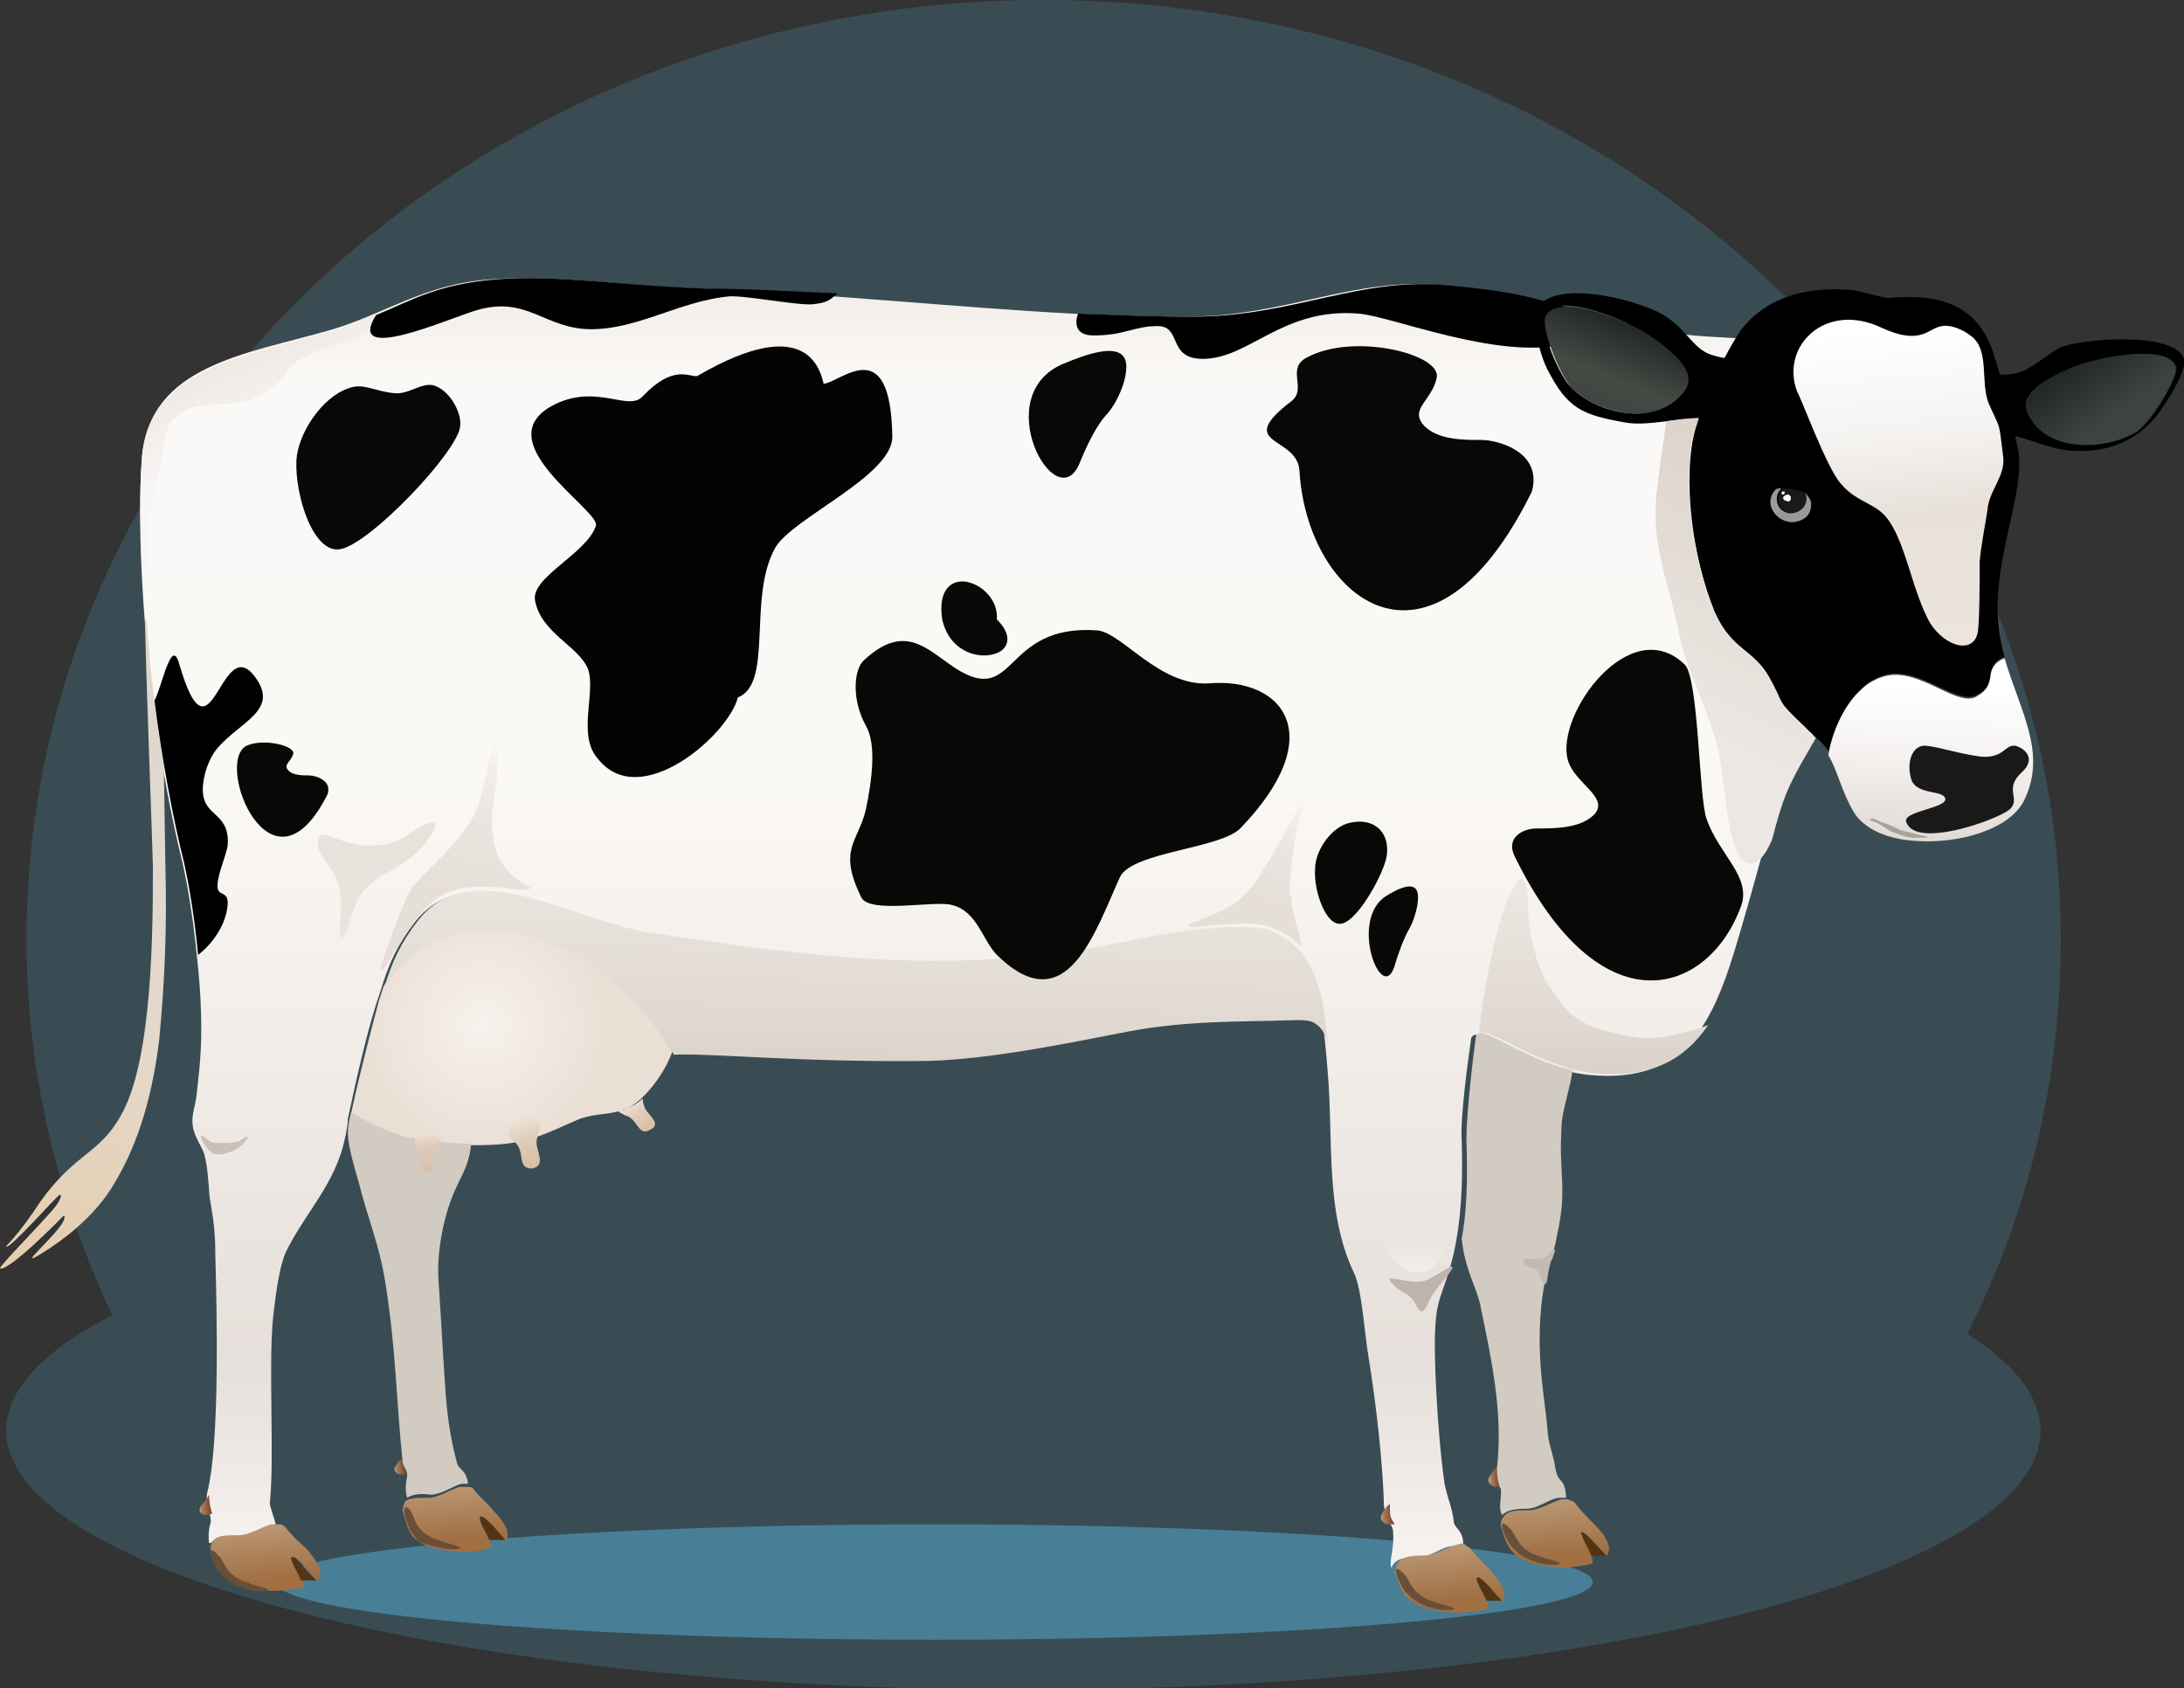 <?xml version="1.0" encoding="utf-8"?>
<!-- Generator: Adobe Illustrator 22.0.0, SVG Export Plug-In . SVG Version: 6.00 Build 0)  -->
<svg version="1.1" id="Layer_1" xmlns="http://www.w3.org/2000/svg" xmlns:xlink="http://www.w3.org/1999/xlink" x="0px" y="0px"
	 viewBox="0 0 140 108.2" style="enable-background:new 0 0 140 108.2;" xml:space="preserve">
<rect x="0" y="0" width="140" height="108.2" fill="#333333" stroke="none"/>
<style type="text/css">
	.st0{opacity:0.19;fill:#59BBE6;}
	.st1{opacity:0.46;fill:#59BBE6;}
	.st2{fill-rule:evenodd;clip-rule:evenodd;fill:url(#SVGID_1_);}
	.st3{fill-rule:evenodd;clip-rule:evenodd;fill:url(#SVGID_2_);}
	.st4{fill-rule:evenodd;clip-rule:evenodd;fill:#D1CBC2;}
	.st5{fill-rule:evenodd;clip-rule:evenodd;fill:url(#SVGID_3_);}
	.st6{fill-rule:evenodd;clip-rule:evenodd;fill:url(#SVGID_4_);}
	.st7{fill-rule:evenodd;clip-rule:evenodd;fill:#543412;}
	.st8{fill-rule:evenodd;clip-rule:evenodd;fill:url(#SVGID_5_);}
	.st9{fill-rule:evenodd;clip-rule:evenodd;fill:url(#SVGID_6_);}
	.st10{fill-rule:evenodd;clip-rule:evenodd;fill:url(#SVGID_7_);}
	.st11{fill-rule:evenodd;clip-rule:evenodd;fill:url(#SVGID_8_);}
	.st12{fill-rule:evenodd;clip-rule:evenodd;}
	.st13{fill-rule:evenodd;clip-rule:evenodd;fill:url(#SVGID_9_);}
	.st14{fill-rule:evenodd;clip-rule:evenodd;fill:url(#SVGID_10_);}
	.st15{fill-rule:evenodd;clip-rule:evenodd;fill:url(#SVGID_11_);}
	.st16{fill-rule:evenodd;clip-rule:evenodd;fill:url(#SVGID_12_);}
	.st17{fill-rule:evenodd;clip-rule:evenodd;fill:url(#SVGID_13_);}
	.st18{fill-rule:evenodd;clip-rule:evenodd;fill:url(#SVGID_14_);}
	.st19{fill-rule:evenodd;clip-rule:evenodd;fill:url(#SVGID_15_);}
	.st20{fill-rule:evenodd;clip-rule:evenodd;fill:url(#SVGID_16_);}
	.st21{fill-rule:evenodd;clip-rule:evenodd;fill:url(#SVGID_17_);}
	.st22{fill-rule:evenodd;clip-rule:evenodd;fill:#191919;}
	.st23{fill-rule:evenodd;clip-rule:evenodd;fill:#999999;}
	.st24{fill-rule:evenodd;clip-rule:evenodd;fill:#FFFFFF;}
	.st25{fill-rule:evenodd;clip-rule:evenodd;fill:url(#SVGID_18_);}
	.st26{fill-rule:evenodd;clip-rule:evenodd;fill:url(#SVGID_19_);}
	.st27{fill-rule:evenodd;clip-rule:evenodd;fill:url(#SVGID_20_);}
	.st28{fill-rule:evenodd;clip-rule:evenodd;fill:#C9C0B9;}
	.st29{fill-rule:evenodd;clip-rule:evenodd;fill:url(#SVGID_21_);}
	.st30{fill-rule:evenodd;clip-rule:evenodd;fill:url(#SVGID_22_);}
	.st31{fill-rule:evenodd;clip-rule:evenodd;fill:#BFB3AC;}
	.st32{fill-rule:evenodd;clip-rule:evenodd;fill:#C4BAB2;}
	.st33{fill-rule:evenodd;clip-rule:evenodd;fill:url(#SVGID_23_);}
	.st34{fill-rule:evenodd;clip-rule:evenodd;fill:#A8A19C;}
	.st35{fill-rule:evenodd;clip-rule:evenodd;fill:#040404;}
	.st36{fill-rule:evenodd;clip-rule:evenodd;fill:#080807;}
	.st37{fill-rule:evenodd;clip-rule:evenodd;fill:#694F38;}
	.st38{fill-rule:evenodd;clip-rule:evenodd;fill:url(#SVGID_24_);}
	.st39{fill-rule:evenodd;clip-rule:evenodd;fill:url(#SVGID_25_);}
	.st40{fill-rule:evenodd;clip-rule:evenodd;fill:url(#SVGID_26_);}
</style>
<g>
	<path class="st0" d="M126.1,85.5c3.9-7.7,6-16.2,6-25.3C132.1,27,102.9,0,66.9,0S1.7,27,1.7,60.2c0,8.6,2,16.7,5.5,24.1
		c-4.3,2.2-6.8,4.7-6.8,7.4c0,9.1,29.2,16.6,65.2,16.6s65.2-7.4,65.2-16.6C130.8,89.5,129.1,87.4,126.1,85.5z"/>
	<ellipse class="st1" cx="59.9" cy="101.4" rx="42.2" ry="3.7"/>
	<g>
		
			<linearGradient id="SVGID_1_" gradientUnits="userSpaceOnUse" x1="418.737" y1="16.228" x2="418.737" y2="98.808" gradientTransform="matrix(1 0 0 1 -352.333 0)">
			<stop  offset="0" style="stop-color:#EEE9E2"/>
			<stop  offset="0.1" style="stop-color:#FBF9F7"/>
			<stop  offset="0.4" style="stop-color:#FBF9F6"/>
			<stop  offset="0.86" style="stop-color:#E6DFDA"/>
			<stop  offset="1" style="stop-color:#F5F1EE"/>
		</linearGradient>
		<path class="st2" d="M9.1,29.3c-0.3,4.1,0,10,0.7,15.6c0.5,3.9,1.2,7.6,1.9,10.4c0.4,1.8,0.7,3.8,0.9,5.8c0.2,1.7,0.3,3.3,0.3,4.9
			c0,1.9-0.2,3.2-0.3,4.2c-0.1,0.9-0.4,1.3-0.2,2.2c0.2,0.7,0.6,1.2,0.7,1.6c0.2,0.8,0.2,1.2,0.3,2.2c0,0.9,0.4,1.8,0.4,4.1
			c0.1,3.6,0.3,12.1-0.5,15.3c-0.2,0.8,0.3,1.6,0.2,2c-0.2,0.6-0.1,1.3-0.1,1.3l0.1,0c0.3-0.3,0.9-0.4,1.6-0.3
			c0.7,0,1.5-0.7,2.1-0.7c0.2,0,0.4,0,0.5,0c-0.1-0.7-0.4-1.2-0.4-1.6c0.3-2.9-0.1-8.7,0.2-11.8c0.1-0.8,0.3-3,0.8-4.2
			c1.2-2.5,3.2-4.4,3.8-7.3c0.1-0.4,0.2-0.9,0.2-1.3c0.6-2.8,1.2-5.4,1.8-7.3c0.1-0.3,0.2-0.6,0.3-0.9c0.5-1.7,1.1-3,2.2-4.4
			c3.4-4.4,10.1,0.1,15,0.8c10.7,1.6,19.6,2.9,30.6,0.5c3.5-0.7,7.9-1.2,9.2-0.6c1,0.5,2.5,1.3,3.2,4.6c0.3,1.7,0.4,2.9,0.5,4.2
			c0.4,4.4-0.2,9,1.7,13c0.5,1,0.7,4.1,0.9,5.2c0.6,3.7,0.9,6.9,1,9.2c0,0.3,0,0.6,0.1,0.9c0.1,0.7,0.5,0.8,0.5,1.3
			c0.1,1.1-0.3,1.9-0.1,2.3c0,0,0,0,0,0c0.2-0.6,0.8-0.7,1.8-0.7c0.7,0,1.5-0.7,2.1-0.7c0.2,0,0.5,0,0.7,0c0,0,0-0.1,0-0.1
			c0-0.9-0.5-1-0.6-1.4c-0.1-1-0.4-1.5-0.6-2.5c-0.5-3.5-0.7-8.6-0.6-9.9c0.1-2.4,0.7-2.4,1.3-5.4c0.3-1.6,0.5-3.6,0.4-6.7
			c-0.1-1.5,0.4-5.1,0.6-6.5c0.2-1.2,3.5,1.9,7.6,2.3c6.3,0.6,8-3.5,9.6-9c2.5-8.5,2-8.3,4.1-11.8c1.8-2.9,5-7.1,6.3-8.8
			c2.6-3.6,1.4-4.5,0.4-10.1c-1-5.6-3.6-6.3-8.4-7.2c-2.7-0.5-4.9-0.3-6.7-0.7c-9.7-2-8.2-2.3-14.7-3c-5.7-0.6-10,2-16.5,2
			c-2.2,0-4.7-0.1-7.3-0.2c-7.5-0.4-16-1.3-23.7-1.6c-5.8-0.2-9.1-0.9-13.5-0.6c-4.4,0.3-6.9,2.3-10.5,3.3
			C15.8,22.7,9.6,23.4,9.1,29.3z"/>
		
			<radialGradient id="SVGID_2_" cx="383.334" cy="65.686" r="8.05" gradientTransform="matrix(1 0 0 1 -352.333 0)" gradientUnits="userSpaceOnUse">
			<stop  offset="0" style="stop-color:#F7F2ED"/>
			<stop  offset="1" style="stop-color:#EADFD5"/>
		</radialGradient>
		<path class="st3" d="M39.5,62.9c-4.2-3.8-11.3-5.6-14.9,0.3c-0.1,0.3-0.2,0.6-0.3,0.9c-0.5,1.9-1.2,4.5-1.8,7.3
			c0,0,2.2,1.3,3.7,1.6c0.7,0.1,2.2,0.4,4,0.4c0.9,0,2.2,0,3.4-0.3c1.3-0.3,2.6-1,3.6-1.4c1.2-0.4,2-0.2,3.1-0.7
			c1.1-0.6,2.3-2.2,2.8-3.6C42.2,66,41.5,64.7,39.5,62.9z"/>
		<path class="st4" d="M30.2,73.3c-1.8,0-3.2-0.3-4-0.4c-1.5-0.3-3.7-1.6-3.7-1.6c-0.1,0.4-0.2,0.9-0.2,1.3c0,1,0.6,2.8,0.7,3.2
			c0.6,2.4,1.3,3.9,1.7,6.4c0.7,4.4,0.7,7.6,1.1,11.4c0,0.4,0.3,0.6,0.3,0.9c0,0.3-0.2,0.8,0,1.5c0.3-0.2,0.8-0.3,1.5-0.2
			c0.7,0,1.5-0.6,2-0.7c0.1,0,0.3,0,0.4,0c-0.1-0.9-0.6-0.9-0.7-1.3c-0.8-3.1-0.7-4.3-1.2-11.9c-0.1-1.8,0.4-4.3,1.2-5.9
			C29.6,75.3,30.1,74.6,30.2,73.3z"/>
		
			<linearGradient id="SVGID_3_" gradientUnits="userSpaceOnUse" x1="380.092" y1="75.563" x2="379.451" y2="71.512" gradientTransform="matrix(1 0 0 1 -352.333 0)">
			<stop  offset="0" style="stop-color:#D6BDA2"/>
			<stop  offset="0.52" style="stop-color:#DFCBB8"/>
			<stop  offset="1" style="stop-color:#FFFFFF"/>
		</linearGradient>
		<path class="st5" d="M27.8,73.8c0.3-0.8,0.8-0.7,0.3-0.9c-0.5-0.2-1.6-0.1-1.5,0.1c0,0.2,0,0.4,0.2,0.6c0.5,0.6-0.2,1.3,0.6,1.5
			C28,75.2,27.6,74.3,27.8,73.8z"/>
		
			<linearGradient id="SVGID_4_" gradientUnits="userSpaceOnUse" x1="369.413" y1="101.306" x2="368.57" y2="91.67" gradientTransform="matrix(1 0 0 1 -352.333 0)">
			<stop  offset="0" style="stop-color:#A16F42"/>
			<stop  offset="0.61" style="stop-color:#CAB195"/>
			<stop  offset="1" style="stop-color:#FFFFFF"/>
		</linearGradient>
		<path class="st6" d="M18.3,97.9c-0.1-0.1-0.2-0.2-0.4-0.2c-0.2,0-0.4,0-0.5,0c-0.5,0.1-1.4,0.7-2.1,0.7c-0.8,0-1.3,0-1.6,0.3
			c-0.1,0.1-0.2,0.3-0.2,0.6c0.4,1.3,0.6,1.9,2.1,2.4c1.1,0.3,2.5,0.4,3.9,0c0.1,0,0-0.2-0.1-0.4c-0.2-0.5-0.8-1.5-0.6-1.5
			c0.2-0.1,1.4,1.4,1.6,1.5l0,0c0.5-0.6-0.4-1.6-0.8-2.1C19.2,98.9,18.6,98.3,18.3,97.9z"/>
		<path class="st7" d="M20.3,101.3c-0.2-0.1-1.4-1.6-1.6-1.5c-0.2,0.1,0.4,1,0.6,1.5L20.3,101.3z"/>
		
			<linearGradient id="SVGID_5_" gradientUnits="userSpaceOnUse" x1="381.667" y1="98.659" x2="380.851" y2="89.332" gradientTransform="matrix(1 0 0 1 -352.333 0)">
			<stop  offset="0" style="stop-color:#A16F42"/>
			<stop  offset="0.61" style="stop-color:#CAB195"/>
			<stop  offset="1" style="stop-color:#FFFFFF"/>
		</linearGradient>
		<path class="st8" d="M25.8,96.8c0.4,1.3,0.4,1.9,1.9,2.4c1.1,0.3,2.5,0.4,3.8,0c0.1,0,0-0.2-0.1-0.4c-0.2-0.5-0.8-1.4-0.6-1.5
			c0.2-0.1,1.4,1.3,1.6,1.5l0,0c0.5-0.6-0.4-1.6-0.8-2c-0.3-0.4-0.9-0.9-1.2-1.3c-0.1-0.2-0.3-0.2-0.5-0.2c-0.1,0-0.3,0-0.4,0
			c-0.5,0.1-1.4,0.7-2,0.7c-0.7,0-1.2,0-1.5,0.2C25.9,96.3,25.9,96.4,25.8,96.8z"/>
		<path class="st7" d="M30.8,97.2c-0.2,0.1,0.4,1,0.6,1.5l1,0C32.2,98.5,31.1,97.1,30.8,97.2z"/>
		
			<linearGradient id="SVGID_6_" gradientUnits="userSpaceOnUse" x1="445.449" y1="102.591" x2="444.606" y2="92.954" gradientTransform="matrix(1 0 0 1 -352.333 0)">
			<stop  offset="0" style="stop-color:#A16F42"/>
			<stop  offset="0.61" style="stop-color:#CAB195"/>
			<stop  offset="1" style="stop-color:#FFFFFF"/>
		</linearGradient>
		<path class="st9" d="M93.4,99c-0.5,0.1-1.4,0.7-2.1,0.7c-1,0-1.6,0.1-1.8,0.7c0,0.1,0,0.2-0.1,0.3c0.4,1.3,0.6,1.9,2.1,2.4
			c1.1,0.3,2.5,0.4,3.9,0c0.1,0,0-0.2-0.1-0.4c-0.2-0.5-0.8-1.5-0.6-1.5c0.2-0.1,1.4,1.4,1.6,1.5l0,0c0.5-0.6-0.4-1.6-0.8-2.1
			c-0.4-0.4-0.9-0.9-1.2-1.3c-0.1-0.1-0.2-0.2-0.3-0.2C93.9,98.9,93.7,98.9,93.4,99z"/>
		<path class="st7" d="M94.7,101.1c-0.2,0.1,0.4,1,0.6,1.5l1,0C96.1,102.5,95,101,94.7,101.1z"/>
		<path class="st7" d="M101.4,98.2c-0.2,0.1,0.4,1,0.6,1.5l1,0C102.8,99.6,101.6,98.1,101.4,98.2z"/>
		
			<linearGradient id="SVGID_7_" gradientUnits="userSpaceOnUse" x1="452.119" y1="99.69" x2="451.286" y2="90.163" gradientTransform="matrix(1 0 0 1 -352.333 0)">
			<stop  offset="0" style="stop-color:#A16F42"/>
			<stop  offset="0.61" style="stop-color:#CAB195"/>
			<stop  offset="1" style="stop-color:#FFFFFF"/>
		</linearGradient>
		<path class="st10" d="M102,99.7c-0.2-0.5-0.8-1.5-0.6-1.5c0.2-0.1,1.4,1.4,1.6,1.5l0,0c0.5-0.6-0.4-1.6-0.8-2
			c-0.4-0.4-0.9-0.9-1.2-1.3c-0.1-0.2-0.3-0.2-0.5-0.3c-0.1,0-0.3,0-0.4,0c-0.5,0.1-1.4,0.7-2.1,0.7c-0.8,0-1.3,0-1.6,0.4
			c-0.1,0.1-0.2,0.3-0.2,0.6c0.4,1.3,0.6,1.9,2,2.4c1.1,0.3,2.5,0.4,3.9,0C102.1,100.1,102.1,99.9,102,99.7z"/>
		
			<linearGradient id="SVGID_8_" gradientUnits="userSpaceOnUse" x1="363.472" y1="47.505" x2="354.757" y2="85.253" gradientTransform="matrix(1 0 0 1 -352.333 0)">
			<stop  offset="0" style="stop-color:#DFD7CE"/>
			<stop  offset="0.53" style="stop-color:#E4D8CA"/>
			<stop  offset="1" style="stop-color:#E5CAA7"/>
		</linearGradient>
		<path class="st11" d="M9.8,55.5c0,3.9,0,12.3-2,15.9c-1.4,2.6-2.9,2.4-5.2,5.6c-1.5,2.3-2.3,2.9-2.2,2.9c0.2,0.2,3.2-3.2,3.4-3.3
			c0.2-0.1,0.1,0.3-0.3,0.8c-1.1,1.3-3.6,3.8-3.5,3.9c0.6,0.2,4.1-3.4,4.1-3.4c0.5,0.6-4.1,4.2-0.9,2.1c1.5-1,3.1-2.4,4.1-4.1
			c1.7-2.8,2.5-6,2.9-9.2c0.4-4.1,0.5-7.7,0.4-11.3L10.5,49c-0.5-2.9-0.9-6.1-1.1-9.2c0,0-0.1-0.3-0.1-0.1
			C9.3,41.9,9.8,54.8,9.8,55.5z"/>
		<path class="st12" d="M45.4,18.5c-5.8-0.2-9.7-0.9-13.5-0.6c-3.8,0.3-5.4,1.3-7.8,2.3c-2,3.2,4.7,0.2,6.4-0.3
			c3.3-1,4.4,1.2,7.4,1.2c3,0,5.7-1.8,8.8-2.1c0.9-0.1,4.5,0.6,5.4,0.5c1-0.1,1.1-0.3,1.6-0.7C50.9,18.7,48.1,18.5,45.4,18.5z"/>
		
			<linearGradient id="SVGID_9_" gradientUnits="userSpaceOnUse" x1="365.95" y1="96.427" x2="364.947" y2="96.497" gradientTransform="matrix(1 0 0 1 -352.333 0)">
			<stop  offset="0" style="stop-color:#733A25"/>
			<stop  offset="0.74" style="stop-color:#AB8863"/>
			<stop  offset="1" style="stop-color:#FFFFFF"/>
		</linearGradient>
		<path class="st13" d="M13.4,95.8c-0.1,0.2-0.3,0.5-0.5,0.7c-0.2,0.3-0.1,0.5,0.2,0.6c0.2,0,0.4,0,0.5-0.1
			C13.5,96.7,13.4,96.3,13.4,95.8z"/>
		
			<linearGradient id="SVGID_10_" gradientUnits="userSpaceOnUse" x1="378.383" y1="93.927" x2="377.478" y2="93.99" gradientTransform="matrix(1 0 0 1 -352.333 0)">
			<stop  offset="0" style="stop-color:#733A25"/>
			<stop  offset="0.74" style="stop-color:#AB8863"/>
			<stop  offset="1" style="stop-color:#FFFFFF"/>
		</linearGradient>
		<path class="st14" d="M25.4,93.9c-0.2,0.3-0.1,0.5,0.2,0.6c0.1,0,0.3,0,0.5,0c-0.1-0.2-0.2-0.4-0.3-0.7c0-0.1,0-0.2,0-0.3
			C25.6,93.6,25.5,93.7,25.4,93.9z"/>
		
			<linearGradient id="SVGID_11_" gradientUnits="userSpaceOnUse" x1="441.706" y1="96.96" x2="440.659" y2="97.052" gradientTransform="matrix(1 0 0 1 -352.333 0)">
			<stop  offset="0" style="stop-color:#733A25"/>
			<stop  offset="0.74" style="stop-color:#AB8863"/>
			<stop  offset="1" style="stop-color:#FFFFFF"/>
		</linearGradient>
		<path class="st15" d="M88.6,97c-0.2,0.3,0,0.6,0.3,0.7c0.2,0,0.4,0,0.5,0c-0.1-0.2-0.3-0.4-0.3-0.8c0-0.2,0-0.4,0-0.5
			C88.9,96.5,88.7,96.8,88.6,97z"/>
		
			<linearGradient id="SVGID_12_" gradientUnits="userSpaceOnUse" x1="448.499" y1="94.466" x2="447.61" y2="94.559" gradientTransform="matrix(1 0 0 1 -352.333 0)">
			<stop  offset="0" style="stop-color:#733A25"/>
			<stop  offset="0.74" style="stop-color:#AB8863"/>
			<stop  offset="1" style="stop-color:#FFFFFF"/>
		</linearGradient>
		<path class="st16" d="M95.5,94.6c-0.2,0.3,0,0.6,0.3,0.7c0.1,0,0.3,0,0.4,0c-0.1-0.4-0.2-0.9-0.1-1.5C96,93.9,95.7,94.3,95.5,94.6
			z"/>
		<path class="st12" d="M92.9,18.3c-5.7-0.6-10,2-16.5,2c-2.2,0-4.7-0.1-7.3-0.2c-0.2,0.6-0.2,1.4,1,1.4c2,0,2.6-0.6,4.1-0.6
			c1.6,0,0.6,2.1,2.9,2.1c3,0,5.1-3.3,10-2.9c2.2,0.2,8.7,2.9,13.1,2c3.8-1.2,4.2,0.2,5.5,0.2c0.7,0,1.6-0.4,1.7-0.9
			C97.8,19.3,99.3,18.9,92.9,18.3z"/>
		
			<linearGradient id="SVGID_13_" gradientUnits="userSpaceOnUse" x1="407.418" y1="55.448" x2="407.122" y2="72.414" gradientTransform="matrix(1 0 0 1 -352.333 0)">
			<stop  offset="0" style="stop-color:#ECE7E1"/>
			<stop  offset="0.507" style="stop-color:#E2DBD4"/>
			<stop  offset="1" style="stop-color:#D5CCC3"/>
		</linearGradient>
		<path class="st17" d="M59.5,68c3.9-0.1,8.8-1.1,12.9-1.9c3.8-0.7,7.1-0.6,10.1-0.7c0.5,0,1.4-0.1,1.8,0.2c0.8,0.5,0.9,1.6,0.9,2.1
			c-0.1-1-0.2-2.1-0.4-3.4c-0.7-3.3-2.2-4.1-3.2-4.6c-1.3-0.6-5.6-0.2-9.2,0.6c-11,2.3-19.9,1.1-30.6-0.5c-4.9-0.7-11.6-5.2-15-0.8
			c-1.1,1.4-1.7,2.7-2.2,4.4c3.6-5.9,10.7-4.1,14.9-0.3c2,1.8,2.8,3.1,3.7,4.5C45.8,67.5,51.3,68.1,59.5,68z"/>
		<path class="st4" d="M94,73c0.1,2.8,0,4.8-0.3,6.4c0.2,2,1,3.2,1.2,4.3c0.7,3.4,1.4,6.6,1.1,10c-0.1,0.7,0,1.1,0.1,1.5
			c0,0.1,0.1,0.2,0.1,0.2c0.1,0.5-0.2,1.3,0.1,1.7c0.3-0.3,0.8-0.4,1.6-0.4c0.7,0,1.5-0.7,2.1-0.7c0.1,0,0.3,0,0.4,0
			c-0.1-1.4-0.5-0.8-0.7-1.9c-0.1-0.8-0.5-1.7-0.5-2.5c-0.2-2.2-0.9-5.4-0.2-9.3c0.2-1,0.7-2.3,0.8-3.1c0.7-3,0.1-3.9,0.3-7
			c0-0.9,0.6-2.6,0.7-3.6c-3.5-0.8-6.1-3.2-6.2-2.1C94.4,67.9,94,71.5,94,73z"/>
		
			<linearGradient id="SVGID_14_" gradientUnits="userSpaceOnUse" x1="485.674" y1="23.091" x2="489.969" y2="29.001" gradientTransform="matrix(1 0 0 1 -352.333 0)">
			<stop  offset="0" style="stop-color:#212826"/>
			<stop  offset="0.56" style="stop-color:#3C4340"/>
			<stop  offset="1" style="stop-color:#3C4340"/>
		</linearGradient>
		<path class="st18" d="M132.7,23.6c-2.9,1.3-3.1,2.3-2.5,3.3c1.4,2.2,5.1,1.9,6.8,0.7c0.9-0.7,2.7-3.5,2.4-4.1
			C138.8,21.8,133.9,23,132.7,23.6z"/>
		<path class="st12" d="M130.2,26.9c-0.7-1-0.5-2,2.5-3.3c1.3-0.6,6.2-1.7,6.8-0.1c0.2,0.6-1.5,3.4-2.4,4.1
			C135.3,28.8,131.6,29.1,130.2,26.9L130.2,26.9z M128.6,24c-1.3,0.1-1.9-0.4-2.9-0.3c0,0-0.6,0.1-0.6,0.7c0,0.6,0.4,1.6,0.4,2.4
			c0,0.8,0.3,1.1,0.8,1.2c0.9,0.2,1.2-0.4,2.3-0.2c1.5,0.3,3,1.1,4.5,1.1c1.9,0.1,3.8-0.6,5.1-2.2c0.8-1,2-3,1.8-3.7
			c-0.6-1.8-6.7-1.3-8-0.7C130.5,23.2,129.9,24,128.6,24z"/>
		<path class="st12" d="M108.7,27.4c-0.9,3.2-0.2,8.4,1.2,11.8c1.1,2.5,2.5,2.4,3.5,4.2c1.1,2,0.3,1.3,2.3,3.2
			c0.7,0.7,1.3,1.1,1.6,1.7c0.2-1.3,0.8-3.1,2.1-4.2c0.4-0.5,1.2-0.8,1.7-0.9c2.1-0.3,4.3,1.9,5.5,1.4c0.4-0.2,0.9-0.4,1-1.4
			c0.1-0.9,0.9-1.1,0.9-1.1c-1.5-5,1.3-9.7,0.9-13.1c-0.4-1.9-0.6-3.1-1.6-6.3c-1-3.2-3.5-3.9-6.7-3.6c-0.4,0-1.7-0.4-2.3-0.5
			c-4.3-0.4-6.4,1.4-7.3,2.7C111.5,21.3,109.7,24,108.7,27.4z"/>
		
			<linearGradient id="SVGID_15_" gradientUnits="userSpaceOnUse" x1="475.945" y1="54.398" x2="476.308" y2="44.008" gradientTransform="matrix(1 0 0 1 -352.333 0)">
			<stop  offset="0" style="stop-color:#DFD7D2"/>
			<stop  offset="0.141" style="stop-color:#E5DEDA"/>
			<stop  offset="0.682" style="stop-color:#F8F6F5"/>
			<stop  offset="1" style="stop-color:#FFFFFF"/>
		</linearGradient>
		<path class="st19" d="M121,43.3c-0.5,0.1-1.2,0.4-1.7,0.9c-1.2,1.1-1.9,2.9-2.1,4.2c0.6,1,0.8,2.2,1.6,3.6c0.7,1.2,2.3,1.8,4,1.9
			c2.7,0.2,6.1-0.7,7-2.7c1.4-3-0.3-5.6-1.3-9c0,0-0.8,0.2-0.9,1.1c-0.1,1-0.7,1.2-1,1.4C125.3,45.2,123.1,42.9,121,43.3z"/>
		
			<linearGradient id="SVGID_16_" gradientUnits="userSpaceOnUse" x1="456.633" y1="20.759" x2="454.221" y2="26.728" gradientTransform="matrix(1 0 0 1 -352.333 0)">
			<stop  offset="0" style="stop-color:#212826"/>
			<stop  offset="0.56" style="stop-color:#464A45"/>
			<stop  offset="1" style="stop-color:#3C4340"/>
		</linearGradient>
		<path class="st20" d="M107.8,25.4c0.9-0.9,0.9-1.9-1.8-3.8c-1.2-0.8-5.9-2.9-6.9-1.4c-0.4,0.6,0.8,3.7,1.6,4.6
			C102.2,26.4,105.9,27.4,107.8,25.4z"/>
		<path class="st12" d="M105.9,21.6c2.7,1.9,2.7,2.9,1.8,3.8c-1.9,2-5.6,1-7.1-0.7c-0.8-0.9-2-4-1.6-4.6
			C100,18.6,104.7,20.7,105.9,21.6L105.9,21.6z M112.9,23.1c-1-0.3-1.7,0.1-3-0.3c-1.3-0.3-1.7-1.6-3.1-2.5
			c-1.2-0.9-7.1-2.6-8.3-0.5c-0.3,0.6,0.1,2.7,0.7,3.9c1.3,2.5,2.2,2.9,5.1,3.4c1.4,0.2,3.2-0.3,4.8-0.3c1.1,0,1.3,0.6,2.3,0.6
			c0.6,0,1-0.3,1.1-1.1c0.1-0.8,0.9-1.8,0.9-2.4C113.5,23.3,112.9,23.1,112.9,23.1z"/>
		
			<linearGradient id="SVGID_17_" gradientUnits="userSpaceOnUse" x1="473.505" y1="20.885" x2="475.675" y2="41.529" gradientTransform="matrix(1 0 0 1 -352.333 0)">
			<stop  offset="0" style="stop-color:#FFFFFF"/>
			<stop  offset="0.33" style="stop-color:#F5F3F1"/>
			<stop  offset="0.58" style="stop-color:#E8E1DA"/>
			<stop  offset="1" style="stop-color:#ECE5DE"/>
		</linearGradient>
		<path class="st21" d="M118,31c1.1,1.3,2.3,1.2,3.1,2.4c1.1,1.6,1.5,4.5,2.6,6.5c1,1.6,2.9,2.1,3.1,0.5c0.1-1.1,0.1-2.7,0.1-4.4
			c0.1-1.1,0.4-2.6,0.5-3.3c0.1-1.3,1.2-2.2,1-3.5c-0.3-2.3-0.1-1.5-0.9-3.3c-0.6-1.4,0.1-3.5-1.2-4.4c-0.5-0.4-1.3-0.7-1.8-0.6
			c-0.9,0.1-1.3,1.3-3.9,0.1c-3.6-1.7-6.5,1.2-5.4,4.1C115.5,25.6,117.1,30,118,31z"/>
		<path class="st22" d="M127,48.5c-1.5-0.2-2.6-0.6-3.5-0.7c-0.9-0.1-1.3,1-1,2.1c0.3,1.1,2.1,0.7,2.2,1.3c0.1,0.6-2.8,0.8-2.5,1.5
			c0.6,1.7,5.7-0.1,6.6-0.8c0.8-0.7-0.4-1.3,0.8-2.4c0.9-0.8,0.3-1.5-0.4-1.7C128.5,47.7,128.5,48.6,127,48.5z"/>
		<path class="st22" d="M114.3,31.3c-0.2,0.2-0.3,0.4-0.3,0.7c0,0.5,0.4,0.9,0.9,0.9c0.5,0,0.9-0.4,1-0.9c0-0.1,0-0.3-0.1-0.4
			C115.3,31.4,114.7,31.3,114.3,31.3z"/>
		<path class="st23" d="M115.8,32c0,0.5-0.5,0.9-1,0.9c-0.5,0-0.9-0.4-0.9-0.9c0-0.3,0.1-0.5,0.3-0.7c-0.2,0-0.3,0-0.4,0.1
			c-1,1.1,0.6,2.7,1.9,1.8c0.4-0.3,0.4-0.7,0.4-1c-0.1-0.3-0.2-0.4-0.4-0.6C115.8,31.7,115.8,31.9,115.8,32z"/>
		<path class="st24" d="M114.8,31.9c0-0.1-0.1-0.2-0.2-0.2s-0.3,0.1-0.3,0.2c0,0.1,0.1,0.2,0.2,0.2
			C114.7,32.2,114.8,32.1,114.8,31.9z"/>
		<path class="st24" d="M114.3,31.7c0.1,0,0.1-0.1,0.1-0.1c0-0.1,0-0.1-0.1-0.1c-0.1,0-0.1,0.1-0.1,0.1
			C114.2,31.7,114.3,31.7,114.3,31.7z"/>
		
			<linearGradient id="SVGID_18_" gradientUnits="userSpaceOnUse" x1="454.572" y1="57.055" x2="454.321" y2="71.442" gradientTransform="matrix(1 0 0 1 -352.333 0)">
			<stop  offset="0" style="stop-color:#ECE7E1"/>
			<stop  offset="0.507" style="stop-color:#E2DBD4"/>
			<stop  offset="1" style="stop-color:#D5CCC3"/>
		</linearGradient>
		<path class="st25" d="M96.9,57.1c-0.7,1-1.8,6-2.1,9.2c0.5-0.7,3.7,2.1,7.5,2.5c3.6,0.3,5.7-0.9,7.2-3.1c0,0-2.9,1.1-4.5,0.8
			c-4.1-0.6-4.5-1.6-5.7-3.3c-0.4-0.6-0.9-1.8-1.2-3.4c-0.2-1-0.1-2.1-0.2-2.7C97.6,56.1,97.6,56,96.9,57.1z"/>
		
			<linearGradient id="SVGID_19_" gradientUnits="userSpaceOnUse" x1="378.536" y1="71.565" x2="384.911" y2="45.995" gradientTransform="matrix(1 0 0 1 -352.333 0)">
			<stop  offset="0" style="stop-color:#E5DDD6"/>
			<stop  offset="0.538" style="stop-color:#E6DFD8"/>
			<stop  offset="0.732" style="stop-color:#EAE4DF"/>
			<stop  offset="0.869" style="stop-color:#F2EEEA"/>
			<stop  offset="0.98" style="stop-color:#FDFCFB"/>
			<stop  offset="1" style="stop-color:#FFFFFF"/>
		</linearGradient>
		<path class="st26" d="M34,56.9c0-0.1-1.1-0.4-1.9-1.7c-0.5-0.8-0.7-2.4-0.5-3.5c0.2-1.1,0.3-2.3,0.3-3.2c-0.1-1.6-0.3-1-1,2.3
			c-0.6,2.7-2.8,4.1-4.5,6.1c-0.5,0.7-2.1,5.1-2,5.3c0.4,0,1.3-2.3,2.9-4C29.5,55.7,33.8,57.5,34,56.9z"/>
		
			<linearGradient id="SVGID_20_" gradientUnits="userSpaceOnUse" x1="376.75" y1="52.493" x2="372.558" y2="68.138" gradientTransform="matrix(1 0 0 1 -352.333 0)">
			<stop  offset="0" style="stop-color:#E8E2DB"/>
			<stop  offset="0.552" style="stop-color:#E9E4DD"/>
			<stop  offset="0.751" style="stop-color:#EEE9E4"/>
			<stop  offset="0.892" style="stop-color:#F5F2EF"/>
			<stop  offset="1" style="stop-color:#FFFFFF"/>
		</linearGradient>
		<path class="st27" d="M20.4,54.4c0.1,0.4,1.3,1.7,1.4,2.7c0.2,1.2-0.2,3.1,0.1,3c0.5-0.1,0.6-2.3,1.6-3.2c1.3-1.2,1.4-0.8,2.9-2
			c1.1-0.8,2.9-3.6-0.4-1.3c-0.8,0.5-1.5,0.6-2.3,0.6c-0.8,0-1.6-0.2-2.5-0.6C20.6,53.4,20.3,53.4,20.4,54.4z"/>
		<path class="st28" d="M15.4,73.1c0.5-0.4,0.7-0.3,0.1,0.3c-0.6,0.5-1.3,0.6-1.5,0.6c-0.3,0-0.6-0.2-0.7-0.4
			c-0.3-0.3-0.5-0.8-0.4-0.8c0.1,0,0.4,0.2,0.6,0.4C13.8,73.3,15.1,73.3,15.4,73.1z"/>
		<path class="st12" d="M9.9,44.9c0.5,3.9,1.2,7.6,1.9,10.4c0.4,1.8,0.7,3.8,0.9,5.9c0.3-0.2,1.8-1.5,1.9-3.3c0-1-0.9-0.2-0.6-1.6
			c0.1-0.6,0.6-1.8,0.6-2.2c0.1-2.1-1.6-1.7-1.6-3.5c0-0.9,0.4-2,0.9-2.6c1.5-1.8,4.2-2.5,2.3-4.8c-2.1-2.4-2.7,6.2-4.7-0.6
			C11,40.7,10.4,44,9.9,44.9z"/>
		
			<linearGradient id="SVGID_21_" gradientUnits="userSpaceOnUse" x1="430.11" y1="66.707" x2="434.949" y2="49.832" gradientTransform="matrix(1 0 0 1 -352.333 0)">
			<stop  offset="0" style="stop-color:#E5DDD6"/>
			<stop  offset="0.538" style="stop-color:#E6DFD8"/>
			<stop  offset="0.732" style="stop-color:#EAE4DF"/>
			<stop  offset="0.869" style="stop-color:#F2EEEA"/>
			<stop  offset="0.98" style="stop-color:#FDFCFB"/>
			<stop  offset="1" style="stop-color:#FFFFFF"/>
		</linearGradient>
		<path class="st29" d="M83,58.8c-0.2-0.8-0.4-1.9-0.3-2.3c0.2-3.6,1.2-5.7,1-5.5c-0.4,0.3-1,2.1-3,5.2c-1.2,1.9-2.4,2.2-4.4,3
			c-0.2,0.1-0.1,0.3,0.6,0.2c0.6-0.1,2.1-0.2,2.9-0.2c1.3,0,1.9,0.2,3.1,1C83.8,61.1,83.3,60.2,83,58.8z"/>
		
			<linearGradient id="SVGID_22_" gradientUnits="userSpaceOnUse" x1="459.566" y1="45.944" x2="468.413" y2="29.306" gradientTransform="matrix(1 0 0 1 -352.333 0)">
			<stop  offset="0" style="stop-color:#ECE7E3"/>
			<stop  offset="1" style="stop-color:#DBD2C9"/>
		</linearGradient>
		<path class="st30" d="M113.6,53.8c0.7-2.7,1-3.4,2.4-5.8c0.1-0.2,0.3-0.5,0.4-0.7c-0.2-0.2-0.5-0.4-0.7-0.7
			c-2-1.9-1.2-1.3-2.3-3.2c-1-1.8-2.4-1.7-3.5-4.2c-1.4-3.5-2.2-8.6-1.2-11.8c0.1-0.2,0.1-0.4,0.2-0.6c-0.7,0-1.4,0.1-2.1,0.2
			c-0.1,1-0.3,1.9-0.6,4.5c-0.4,3.6,0.9,6.2,1.4,9c0.5,2.5,1.7,4.4,2.5,7.4c0.5,2.1,0.5,5.4,1.4,7C112,55.6,112.8,55.7,113.6,53.8z"
			/>
		<path class="st31" d="M92.1,82.6c2.2-2.6,0.3-0.9-0.8-0.5c-1.1,0.3-3.2-0.8-1.7,0.5c0.4,0.3,0.9,0.4,1.2,1.1
			c0.3,0.6,0.5,0.4,0.8-0.3C91.8,83,92,82.7,92.1,82.6z"/>
		<path class="st32" d="M99.5,80.7c0.5-1.3-0.2-0.2-0.5-0.1c-0.3,0.1-0.6,0.1-0.9,0.1c-0.7-0.1-0.6,0.4,0.2,0.6c0.5,0.1,0.5,1,0.7,1
			c0.2,0.1,0.2-0.6,0.3-1C99.4,81,99.4,80.8,99.5,80.7z"/>
		
			<linearGradient id="SVGID_23_" gradientUnits="userSpaceOnUse" x1="366.124" y1="22.947" x2="368.633" y2="28.328" gradientTransform="matrix(1 0 0 1 -352.333 0)">
			<stop  offset="0" style="stop-color:#EEE8E1"/>
			<stop  offset="0.891" style="stop-color:#F6F4F3"/>
			<stop  offset="1" style="stop-color:#F7F6F6"/>
		</linearGradient>
		<path class="st33" d="M21.4,21.2c-5.5,1.6-11.8,2.3-12.3,8.1c-0.2,2.4-0.1,5.4,0.1,8.6c0.6-6,0.2-4.7,1.1-7.9
			c0.2-0.6,0.1-2.4,0.8-3.1c1.6-1.6,3.7-0.5,5.4-1.5c3.2-1.8,0.7-1.4,3.4-2.7c1-0.5,2.9-0.9,3.8-1.4c-0.1-0.2,0-0.6,0.3-1.2
			C23.2,20.6,22.3,20.9,21.4,21.2z"/>
		<path class="st34" d="M122.8,53.7c1.6,0,0.4-0.1-0.2-0.3c-0.3-0.1-0.5-0.1-0.8-0.2c-0.4-0.2-0.8-0.4-1.2-0.5
			c-0.2-0.1-0.5-0.3-0.7-0.2c-0.2,0.1,0.3,0.1,0.7,0.4c0.3,0.2,0.6,0.4,0.9,0.5C122,53.6,122.4,53.7,122.8,53.7z"/>
		<path class="st35" d="M44.7,24.1c-0.5,0.1-1.5-0.8-3.5,1.3c-0.9,1-2.9-0.8-5.6,0.5c-4.7,2.3,2.9,6.8,2.6,7.8
			c-0.6,1.8-4.2,3.3-3.9,4.8c0.4,2.1,2.8,2.9,3.4,4.4c0.5,1.5-0.7,4.2,0.6,5.7c2.7,3.5,8.4-1.5,9-3.9c2.3-0.9,0.6-6.4,2.4-9.6
			c1.1-1.9,7.5-4.6,7.5-7.1c-0.1-6.8-3.3-3.5-4.4-3.4C52.6,23.9,51.9,19.9,44.7,24.1z"/>
		<path class="st36" d="M69.2,29.7c0.4-1,1.1-2.5,1.8-3.2c0.6-0.7,1.2-2,1.2-3c0-1.9-3-0.6-4-0.2C63.3,25.3,67.7,33.3,69.2,29.7z"/>
		<path class="st36" d="M22.3,24.9c-1.7,0.6-3.2,2.9-3.3,4.6c-0.1,2.3,1.1,6,2.8,5.7c1.9-0.3,7.6-6.3,7.7-7.9
			c0.1-0.9-0.7-2.3-1.7-2.6c-0.8-0.2-1.6,0.6-2.5,0.5C24,25.1,23.3,24.5,22.3,24.9z"/>
		<path class="st36" d="M98.2,31.5c0.7-2.6-2.3-3.3-3.2-3.3c-1.2,0-2.8,0-3.7-0.9c-1-1.1,0.5-1.6,0.8-3.1c0.3-1.5-5.3-2.9-8.3-1.3
			c-1.4,0.7,0,2-1,2.8c-3.8,2.9,0.4,2.2,0.5,4.5C83.8,38.4,91.7,44.7,98.2,31.5z"/>
		<path class="st36" d="M97.1,54.9c-0.6-1.2,0.5-1.8,1.4-1.8c1.2,0,2.8,0,3.7-0.9c1-1.1-1.3-2-1.7-3.5c-0.8-2.9,4-9.5,7.5-6.1
			c0.9,0.9,0.9,8.6,1.4,9.9c0.8,2.3,2.9,3.7,2.2,5.6C109.5,63.8,102.6,66.1,97.1,54.9z"/>
		<path class="st36" d="M64,61.3c4.4,4.2,6.2-1.6,7.8-5.1c0.8-1.6,6.4-1.8,7.7-3.1c5.8-6,2.7-9.7-2-9.3c-3.2,0.2-5.6-3.3-7.2-3.4
			c-6.1-0.4-5.1,5-9.1,2.4c-1.8-1.2-3.2-2.9-5.8-0.5c-0.7,0.6-0.8,2.6,0.1,4.2c0.7,1.2,0.4,3.5,0,5.4c-0.5,2.1-1.8,2.5-0.3,5.6
			c0.5,1.1,4.7,0.2,5.8,0.5C62.7,58.4,63,60.4,64,61.3z"/>
		<path class="st36" d="M86.3,52.8c-1.1,0.4-2,1.8-2,2.9c-0.1,1.4,0.7,3.7,1.7,3.5c1.1-0.2,2.8-3.4,2.9-4.4
			C89.1,53.2,87.9,52.3,86.3,52.8z"/>
		<path class="st36" d="M21,50.9c0.3-0.9-0.8-1.2-1.2-1.2c-0.4,0-1,0-1.3-0.3c-0.4-0.4,0.2-0.6,0.3-1.1c0.1-0.5-1.9-1-3-0.5
			C13.7,48.9,17.4,58.1,21,50.9z"/>
		<path class="st36" d="M63.9,39.7c0.1-1.2-0.9-2.2-1.9-2.4c-1-0.2-1.9,0.5-1.6,2.4c0.5,2.3,2.8,2.7,3.8,2
			C64.7,41.3,64.8,40.6,63.9,39.7z"/>
		<path class="st36" d="M89.4,61.9c0.2-0.7,0.6-1.8,0.9-2.3c0.3-0.5,0.6-1.4,0.6-2.1c0-1.3-1.5-0.4-2-0.1
			C86.4,58.9,88.6,64.5,89.4,61.9z"/>
		<path class="st37" d="M92.7,103.2c1.1,0,0.1-0.3-0.4-0.4c-0.5-0.2-0.9-0.3-1-0.4c-0.8-0.4-1-1.2-1.2-1.4c-0.5-0.6-0.7-0.5-0.6-0.2
			c0,0.1,0.2,0.7,0.5,1.1c0.2,0.3,0.5,0.5,0.6,0.6C91.1,102.9,92,103.2,92.7,103.2z"/>
		
			<linearGradient id="SVGID_24_" gradientUnits="userSpaceOnUse" x1="443.257" y1="77.979" x2="442.918" y2="84.439" gradientTransform="matrix(1 0 0 1 -352.333 0)">
			<stop  offset="0" style="stop-color:#E5DDD6"/>
			<stop  offset="0.5" style="stop-color:#F1ECE8"/>
			<stop  offset="1" style="stop-color:#FFFFFF"/>
		</linearGradient>
		<path class="st38" d="M90.3,79.4c-0.5-0.6-2.1,0.4-0.7,1.6c0.8,0.8,1.8,0.7,2.5,0C93.9,79.2,91,80.1,90.3,79.4z"/>
		<path class="st37" d="M99.5,100.3c1.1,0,0.1-0.3-0.4-0.4c-0.5-0.2-0.9-0.3-1-0.4c-0.8-0.4-1-1.2-1.2-1.4c-0.5-0.6-0.7-0.5-0.6-0.2
			c0,0.1,0.2,0.7,0.5,1.1c0.2,0.3,0.5,0.5,0.6,0.6C97.9,100,98.8,100.3,99.5,100.3z"/>
		<path class="st37" d="M16.7,102c1.1,0,0.1-0.3-0.4-0.4c-0.5-0.2-0.9-0.3-1-0.4c-0.8-0.4-1-1.2-1.2-1.4c-0.5-0.6-0.7-0.5-0.6-0.2
			c0,0.1,0.2,0.7,0.5,1.1c0.2,0.3,0.5,0.5,0.6,0.6C15.1,101.7,16,102,16.7,102z"/>
		<path class="st37" d="M29,99.3c1.1,0,0.1-0.3-0.4-0.4c-0.5-0.2-0.9-0.3-1-0.4c-0.8-0.4-1-1-1.1-1.3c-0.4-0.9-0.6-0.6-0.6-0.3
			c0,0.1,0.2,0.8,0.4,1.2c0.2,0.3,0.4,0.5,0.5,0.7C27.4,99,28.3,99.3,29,99.3z"/>
		
			<linearGradient id="SVGID_25_" gradientUnits="userSpaceOnUse" x1="386.853" y1="74.948" x2="385.031" y2="69.943" gradientTransform="matrix(1 0 0 1 -352.333 0)">
			<stop  offset="0" style="stop-color:#D6BDA2"/>
			<stop  offset="0.38" style="stop-color:#DFCBB8"/>
			<stop  offset="1" style="stop-color:#FFFFFF"/>
		</linearGradient>
		<path class="st39" d="M34.4,73.1c0.2-1,0.4-0.6,0.1-1.2c-0.5-0.9-1.8-0.4-1.9,0.6c0,0.3,0.1,0.5,0.4,0.7c0.7,0.6,0.1,1.7,1.1,1.7
			C35.1,74.7,34.3,73.7,34.4,73.1z"/>
		
			<linearGradient id="SVGID_26_" gradientUnits="userSpaceOnUse" x1="394.001" y1="72.748" x2="391.837" y2="69.658" gradientTransform="matrix(1 0 0 1 -352.333 0)">
			<stop  offset="0" style="stop-color:#D6BDA2"/>
			<stop  offset="0.38" style="stop-color:#DFCBB8"/>
			<stop  offset="1" style="stop-color:#FFFFFF"/>
		</linearGradient>
		<path class="st40" d="M39.6,71.2c0.1,0.1,0.3,0.2,0.5,0.3c0.8,0.2,0.8,1.4,1.6,0.9c0.8-0.4-0.3-1-0.4-1.5
			c-0.1-0.2-0.1-0.4-0.1-0.5c-0.2,0.2-0.5,0.4-0.7,0.5C40.1,71.1,39.8,71.2,39.6,71.2z"/>
	</g>
</g>
</svg>
